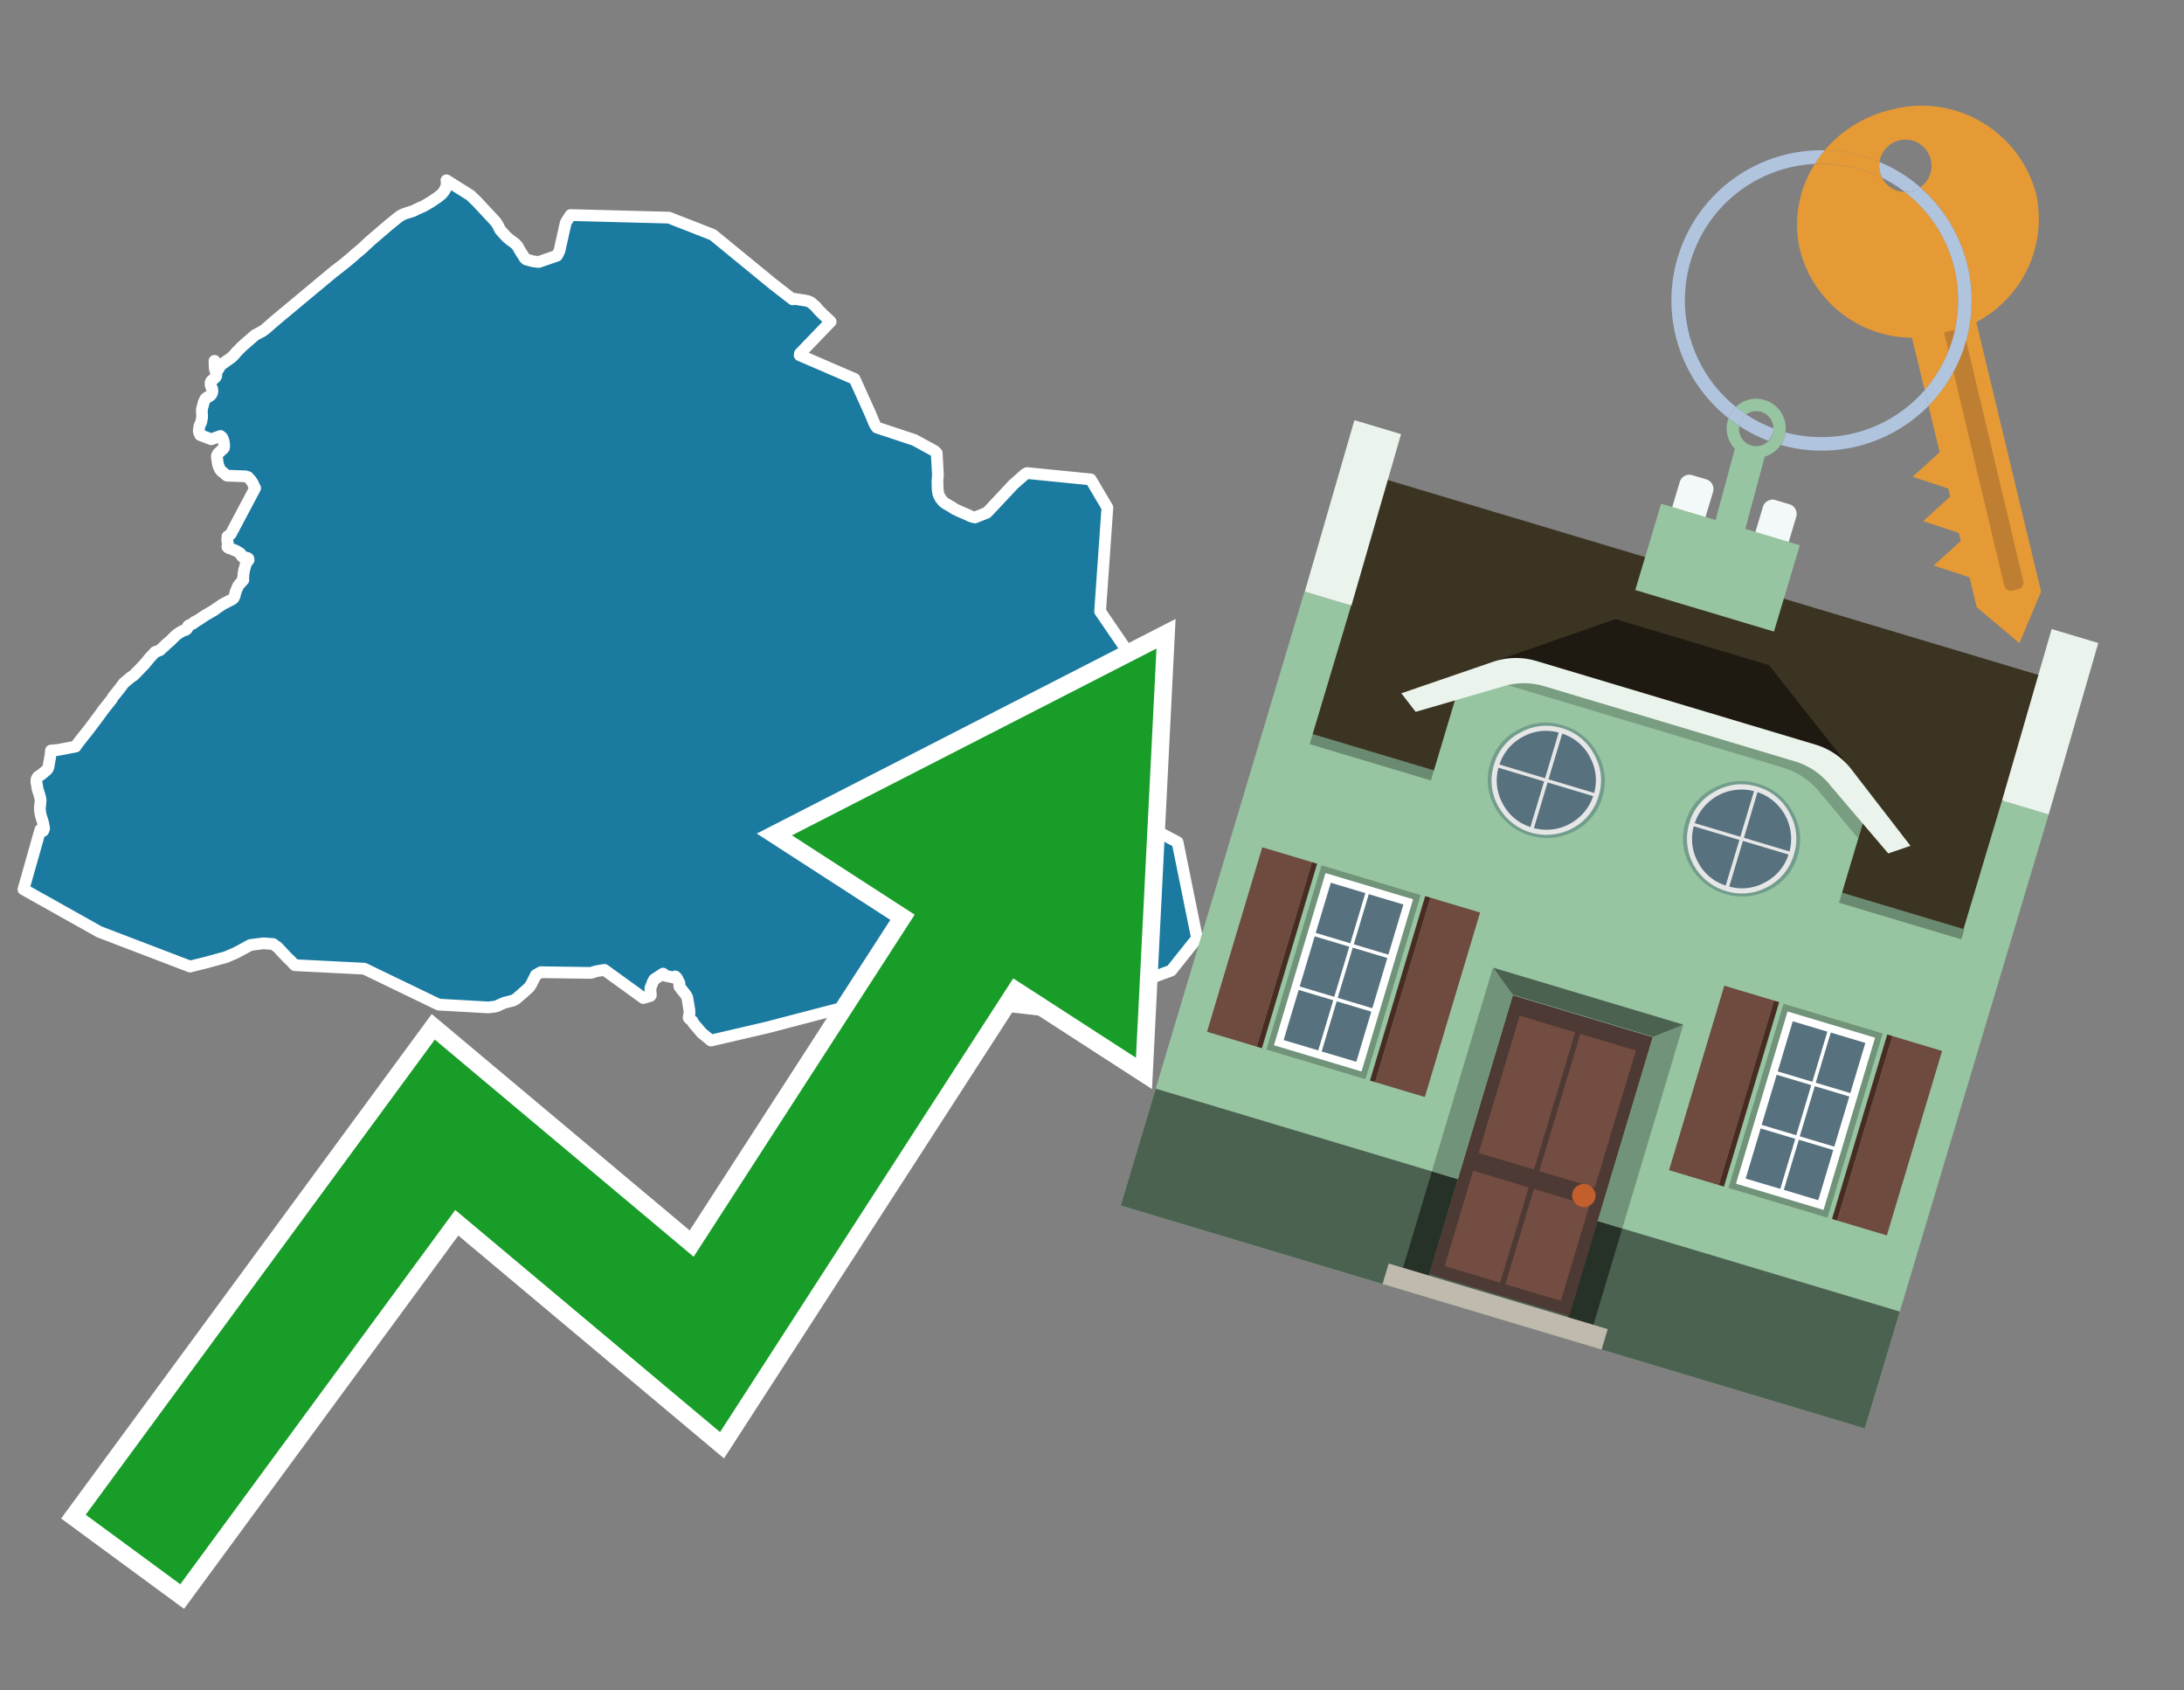 <svg id="Text" xmlns="http://www.w3.org/2000/svg" width="93.05" height="72" viewBox="0 0 93.05 72"><rect x="0" y="0" width="93.05" height="72" fill="#808080" stroke="none"/><polygon points="10.87,20.79 10.83,20.72 10.77,20.58 10.69,20.46 10.6,20.36 10.56,20.32 10.47,20.29 9.67,20.26 9.5,20.12 9.45,20.08 9.4,20.03 9.38,20 9.36,19.97 9.34,19.92 9.32,19.89 9.28,19.74 9.26,19.59 9.25,19.54 9.24,19.48 9.24,19.42 9.26,19.37 9.28,19.33 9.35,19.26 9.47,19.15 9.52,19.11 9.54,19.08 9.55,19.02 9.55,18.96 9.54,18.86 9.53,18.8 9.49,18.68 9.47,18.64 9.43,18.6 9.39,18.57 9,18.71 8.53,18.53 8.52,18.5 8.5,18.47 8.49,18.44 8.48,18.4 8.47,18.36 8.47,18.31 8.48,18.28 8.49,18.16 8.58,17.96 8.59,17.88 8.61,17.79 8.61,17.74 8.61,17.69 8.6,17.51 8.6,17.47 8.62,17.36 8.63,17.33 8.66,17.22 8.67,17.17 8.7,17.09 8.71,17.06 8.74,17.02 8.75,16.99 8.78,16.96 8.82,16.93 8.93,16.87 8.99,16.82 9.01,16.79 9.03,16.75 9.04,16.72 9.05,16.67 9.05,16.63 9.04,16.59 9.04,16.56 9,16.48 8.97,16.39 8.97,16.35 8.97,16.32 8.98,16.27 9.01,16.22 9.06,16.18 9.18,16.07 9.21,16.02 9.22,15.97 9.21,15.9 9.19,15.82 9.17,15.77 9.15,15.68 9.14,15.49 9.14,15.37 9.18,15.42 9.18,15.55 9.17,15.62 9.17,15.73 9.21,15.87 9.35,15.65 9.37,15.58 9.7,15.34 9.76,15.3 9.83,15.25 9.88,15.21 9.92,15.17 10,15.09 10.07,15 10.32,14.75 10.57,14.53 10.87,14.27 11.08,14.16 11.16,14.12 11.3,14.02 11.54,13.81 11.82,13.57 14.21,11.58 14.34,11.48 14.65,11.24 15.01,10.94 15.13,10.83 15.43,10.58 15.75,10.28 16.18,9.91 16.59,9.56 16.9,9.31 17.03,9.21 17.17,9.13 17.28,9.09 17.44,9.04 17.62,8.98 17.72,8.93 17.78,8.9 17.89,8.85 18.01,8.8 18.12,8.74 18.19,8.7 18.25,8.66 18.31,8.63 18.46,8.53 18.55,8.47 18.61,8.43 18.68,8.38 18.8,8.28 18.85,8.23 18.88,8.19 18.91,8.16 18.94,8.1 18.98,8.04 19.01,7.95 19.03,7.91 19.03,7.87 19.03,7.76 19.03,7.72 19.02,7.68 20.04,8.32 20.31,8.58 21.12,9.45 21.21,9.59 21.25,9.67 21.31,9.79 21.47,9.97 21.56,10.07 21.71,10.2 21.95,10.38 21.99,10.42 22.02,10.45 22.05,10.49 22.18,10.72 22.22,10.78 22.34,10.97 22.37,11.01 22.42,11.05 22.6,11.1 22.71,11.13 22.95,11.16 23.73,10.89 23.75,10.86 23.84,10.67 23.85,10.62 24.1,9.5 24.14,9.42 24.31,9.16 28.5,9.27 30.37,10 32.92,12.09 33.77,12.75 33.78,12.72 34.24,12.79 34.4,12.82 34.51,12.86 34.58,12.91 34.65,12.97 34.73,13.04 34.78,13.09 34.87,13.2 35.04,13.37 35.39,13.7 34.08,15.06 34.07,15.13 36.41,16.14 37.07,17.6 37.24,18.01 37.26,18.05 37.3,18.13 37.36,18.21 38.96,18.74 39.82,19.21 39.91,19.3 39.96,20.23 39.94,20.52 39.95,20.84 39.95,20.87 39.96,20.92 39.98,21.04 40,21.09 40.03,21.15 40.06,21.21 40.08,21.24 40.14,21.31 40.17,21.35 40.2,21.38 40.26,21.43 40.43,21.53 40.52,21.58 40.69,21.69 40.88,21.78 41.14,21.89 41.21,21.92 41.33,21.98 41.41,22.01 41.54,22.04 42.04,21.84 42.07,21.81 42.14,21.74 43.17,20.64 43.68,20.19 43.76,20.15 46.47,20.42 47.18,21.62 46.87,26.04 47.97,27.65 47.58,30.01 46.2,30.57 46.36,30.96 47.18,34.54 47.88,34.79 48.89,34.58 49.09,34.63 49.14,34.92 49.06,35.16 49.02,35.21 49,35.25 50.17,35.87 51,39.96 50.01,41.2 49.9,41.34 47.54,42.21 45.89,43.19 42.11,42.76 36.91,42.67 35.11,43.13 32.66,43.77 30.29,44.32 30.02,44.1 29.9,44 29.54,43.58 29.51,43.5 29.45,43.46 29.42,43.43 29.38,43.4 29.34,43.35 29.34,43.32 29.38,43.16 29.37,43.06 29.37,43.01 29.36,42.96 29.28,42.48 29.21,42.36 29.13,42.26 29.02,42.12 28.95,42.03 28.94,41.98 28.95,41.88 28.94,41.85 28.89,41.77 28.86,41.69 28.84,41.66 28.77,41.59 28.67,41.63 28.34,41.56 28.29,41.5 28.25,41.47 27.87,41.72 27.82,41.81 27.71,42.09 27.72,42.29 27.73,42.39 27.71,42.42 27.41,42.51 25.75,41.31 25.4,41.37 25.18,41.44 23.04,41.41 22.83,41.53 22.63,41.93 22.54,42.06 22.25,42.32 21.97,42.56 21.85,42.62 21.49,42.71 21.24,42.82 21.19,42.85 21.06,42.88 20.8,42.91 18.69,42.79 15.52,41.26 12.56,41.11 12.5,41.05 12.4,40.94 12.36,40.9 12.25,40.8 11.82,40.34 11.73,40.28 11.64,40.21 11.22,40.18 10.67,40.25 10.21,40.5 10.09,40.56 10.04,40.59 9.69,40.74 9.62,40.77 8.78,41 8.21,41.14 8.1,41.17 4.23,39.69 1,37.88 1.72,35.34 1.84,35.39 1.88,35.29 1.84,35.06 1.83,35.03 1.73,34.7 1.7,34.51 1.7,34.42 1.7,34.37 1.71,34.3 1.72,34.24 1.72,34.19 1.73,34.1 1.73,34.06 1.72,34.02 1.68,33.85 1.65,33.76 1.62,33.67 1.59,33.56 1.58,33.46 1.57,33.42 1.56,33.36 1.55,33.32 1.55,33.26 1.55,33.22 1.56,33.19 1.57,33.16 1.59,33.13 1.62,33.08 1.75,33 1.82,32.94 1.99,32.8 2.03,32.75 2.05,32.71 2.07,32.65 2.08,32.57 2.15,32.18 2.16,32.08 2.17,32.01 2.17,31.97 2.48,31.94 3.22,31.8 3.24,31.77 3.31,31.67 3.41,31.54 3.52,31.4 3.76,31.1 3.97,30.82 4.12,30.62 4.21,30.5 4.29,30.39 4.39,30.25 4.45,30.17 4.51,30.1 4.77,29.77 4.82,29.68 4.88,29.6 4.96,29.51 5.05,29.39 5.08,29.36 5.16,29.25 5.28,29.09 5.33,29.05 5.4,28.99 5.52,28.89 5.56,28.86 5.59,28.83 5.68,28.78 5.77,28.69 5.85,28.61 6.05,28.4 6.12,28.33 6.16,28.29 6.2,28.23 6.24,28.19 6.28,28.14 6.32,28.09 6.35,28.05 6.41,27.99 6.44,27.95 6.5,27.89 6.61,27.77 6.7,27.74 6.82,27.69 6.98,27.54 7.03,27.5 7.06,27.46 7.26,27.29 7.45,27.1 7.51,27.05 7.54,27.02 7.63,26.96 7.78,26.87 7.89,26.84 7.94,26.81 7.97,26.78 8,26.72 8.01,26.67 8.04,26.64 8.2,26.57 8.25,26.54 8.27,26.5 8.36,26.46 8.44,26.41 8.49,26.38 8.76,26.2 8.95,26.09 9.14,25.98 9.18,25.94 9.25,25.9 9.48,25.74 9.71,25.62 9.89,25.53 9.95,25.48 10,25.38 10.03,25.23 10.06,25.16 10.14,24.97 10.19,24.9 10.22,24.86 10.26,24.82 10.37,24.7 10.35,24.63 10.37,24.56 10.37,24.47 10.4,24.29 10.45,24.11 10.47,24.03 10.49,23.98 10.51,23.95 10.54,23.92 10.57,23.88 10.59,23.85 10.59,23.82 10.58,23.79 10.53,23.76 10.35,23.73 10.31,23.7 10.28,23.66 10.26,23.6 10.21,23.55 10.09,23.48 10.03,23.45 9.95,23.42 9.84,23.37 9.74,23.34 9.69,23.3 9.69,23.27 9.71,23.24 9.71,23.15 9.69,23.07 9.68,23 9.68,22.97 9.69,22.94 9.69,22.9 9.69,22.85 9.83,22.75 " fill="#1b7aa0" stroke="#fff" stroke-linejoin="round" stroke-width="0.5"/><polygon points="49.272 27.624 33.741 35.58 38.97 38.959 29.553 53.529 18.525 44.281 3.652 64.518 7.681 67.479 19.396 51.538 30.678 60.999 43.169 41.673 48.398 45.053 49.272 27.624" fill="none" stroke="#fff" stroke-miterlimit="10" stroke-width="1.5"/><polygon points="49.272 27.624 33.741 35.58 38.97 38.959 29.553 53.529 18.525 44.281 3.652 64.518 7.681 67.479 19.396 51.538 30.678 60.999 43.169 41.673 48.398 45.053 49.272 27.624" fill="#179d28"/><path d="M80.19,7.577a1.16,1.16,0,0,1-.094-.251,1.114,1.114,0,0,1-.018-.429A6.367,6.367,0,0,0,77.743,6.4a5.269,5.269,0,0,0-.423.577c.1,0,.192-.007.288-.007A5.794,5.794,0,0,1,80.19,7.577Z" fill="#e69a35"/><path d="M77.608,6.4A6.394,6.394,0,0,0,73.64,17.81a1.26,1.26,0,0,1,.317-.48A5.821,5.821,0,0,1,77.32,6.981a5.269,5.269,0,0,1,.423-.577Z" fill="#b0c4de"/><path d="M84.2,13.72a4.962,4.962,0,0,0,2.545-5.48,5.047,5.047,0,0,0-6.179-3.566A5.322,5.322,0,0,0,77.743,6.4a6.367,6.367,0,0,1,2.335.493,1.114,1.114,0,1,1,1.736,1.084,6.392,6.392,0,0,1,.347,9.3l.479,1.985-.438.4-.716.648.92.3.6.2.082.341-.438.4-.716.648.92.3.605.2.082.341-.438.4-.716.649.92.3.605.2.307,1.274,1.821,1.534.921-2.2Z" fill="#e69a35"/><path d="M81.154,8.179a1.115,1.115,0,0,1-.964-.6,5.794,5.794,0,0,0-2.582-.6c-.1,0-.192,0-.288.007a4.783,4.783,0,0,0-.625,3.685,4.962,4.962,0,0,0,4.765,3.715L82,16.617a5.82,5.82,0,0,0-.846-8.438Z" fill="#e69a35"/><path d="M74.1,18.142a6.386,6.386,0,0,0,1.232.63.73.73,0,0,0,.224-.527h0a5.783,5.783,0,0,1-1.159-.593A.733.733,0,0,0,74.1,18.142Z" fill="#b0c4de"/><path d="M74.4,17.652q-.228-.152-.44-.322a1.26,1.26,0,0,0-.317.48c.148.117.3.228.46.332A.733.733,0,0,1,74.4,17.652Z" fill="#b0c4de"/><path d="M74.824,16.984a1.257,1.257,0,0,0-.867.346c.141.114.288.222.44.322a.731.731,0,0,1,1.159.593h0a.732.732,0,1,1-1.463,0,.7.7,0,0,1,.007-.1c-.158-.1-.312-.215-.46-.332a1.258,1.258,0,0,0,.273,1.3l-.979,3.635,1.275.341.98-3.639a1.266,1.266,0,0,0,.681-.5,1.249,1.249,0,0,0,.2-.538,1.328,1.328,0,0,0,.012-.168A1.262,1.262,0,0,0,74.824,16.984Z" fill="#97c4a1"/><path d="M85.974,25.1l-.226.053a.3.3,0,0,1-.362-.223l-2.56-10.777.81-.193L86.2,24.736A.3.3,0,0,1,85.974,25.1Z" fill="#bf7f32"/><path d="M80.1,7.326a1.16,1.16,0,0,0,.094.251,5.833,5.833,0,0,1,.964.6,1.137,1.137,0,0,0,.287-.031,1.108,1.108,0,0,0,.373-.167A6.371,6.371,0,0,0,80.078,6.9,1.114,1.114,0,0,0,80.1,7.326Z" fill="#b0c4de"/><path d="M77.608,18.618a5.836,5.836,0,0,1-1.534-.2,1.24,1.24,0,0,1-.2.537,6.4,6.4,0,0,0,6.291-1.666L82,16.617A5.807,5.807,0,0,1,77.608,18.618Z" fill="#b0c4de"/><path d="M81.814,7.981a1.108,1.108,0,0,1-.373.167,1.137,1.137,0,0,1-.287.031A5.82,5.82,0,0,1,82,16.617l.161.667a6.392,6.392,0,0,0-.347-9.3Z" fill="#b0c4de"/><polygon points="83.79 39.753 55.78 31.364 58.988 20.404 86.964 28.783 83.79 39.753 83.79 39.753" fill="#3c3422" fill-rule="evenodd"/><polygon points="81.705 53.32 87.284 34.692 85.297 34.097 83.656 39.575 55.926 31.269 57.567 25.791 55.579 25.196 47.746 51.348 79.451 60.844 81.705 53.32" fill="#97c4a1" fill-rule="evenodd"/><rect x="69.522" y="21.148" width="0.444" height="28.983" transform="translate(15.592 92.226) rotate(-73.326)" opacity="0.3"/><polygon points="87.284 34.692 85.297 34.097 87.411 26.793 89.398 27.388 87.284 34.692 87.284 34.692" fill="#eaf3ec" fill-rule="evenodd"/><polygon points="57.578 25.794 55.591 25.199 57.705 17.896 59.692 18.491 57.578 25.794 57.578 25.794" fill="#eaf3ec" fill-rule="evenodd"/><polygon points="79.451 60.844 80.943 55.865 49.238 46.369 47.747 51.348 79.451 60.844 79.451 60.844" fill="#4c6251" fill-rule="evenodd"/><path d="M71.566,20.528l-.522,1.743,1.418.425.523-1.744a.432.432,0,0,0-.289-.536l-.593-.177A.431.431,0,0,0,71.566,20.528Z" fill="#f3f9f8" fill-rule="evenodd"/><path d="M75.111,21.589l-.522,1.743,1.418.425.522-1.743a.43.43,0,0,0-.289-.536l-.593-.178A.43.43,0,0,0,75.111,21.589Z" fill="#f3f9f8" fill-rule="evenodd"/><polygon points="75.368 28.329 68.829 26.37 63.807 28.121 78.733 32.591 75.368 28.329" fill="#1e1a11"/><polygon points="78.248 32.422 64.442 28.287 62.236 28.998 60.064 36.247 77.453 41.455 79.651 34.116 78.248 32.422" fill="#97c4a1"/><path d="M77.74,32.516S65.088,28.725,65,28.7l-.938.43,11.892,3.562a3.175,3.175,0,0,1,1.532,1l1.685,2.02.327-1.09Z" fill-rule="evenodd" opacity="0.2"/><path d="M77.35,31.716,65.458,28.154a3.041,3.041,0,0,0-1.854.037l-3.9,1.339.611.79,3.626-1.054a3.045,3.045,0,0,1,1.855-.037l10.673,3.2A3.028,3.028,0,0,1,78,33.477l2.45,2.874.945-.325-2.518-3.26A3.036,3.036,0,0,0,77.35,31.716Z" fill="#eaf3ec"/><polygon points="76.683 23.223 70.773 21.453 69.671 25.132 75.581 26.902 76.683 23.223 76.683 23.223" fill="#97c4a1" fill-rule="evenodd"/><g id="Symbol_9_0_Layer2_0_MEMBER_8_MEMBER_21_MEMBER_0_FILL" data-name="Symbol 9 0 Layer2 0 MEMBER 8 MEMBER 21 MEMBER 0 FILL"><path d="M66.584,30.892a2.39,2.39,0,0,0-1.891.189,2.317,2.317,0,0,0-1.2,1.448A2.345,2.345,0,0,0,63.7,34.4a2.528,2.528,0,0,0,3.367,1.008,2.339,2.339,0,0,0,1.2-1.447,2.313,2.313,0,0,0-.208-1.87A2.394,2.394,0,0,0,66.584,30.892Z" fill="#729d8c"/></g><g id="Symbol_9_0_Layer2_0_MEMBER_8_MEMBER_21_MEMBER_1_FILL" data-name="Symbol 9 0 Layer2 0 MEMBER 8 MEMBER 21 MEMBER 1 FILL"><path d="M66.547,31.016a2.241,2.241,0,0,0-1.769.185,2.213,2.213,0,0,0-1.127,1.376,2.239,2.239,0,0,0,.185,1.768,2.341,2.341,0,0,0,3.145.942,2.234,2.234,0,0,0,1.126-1.376,2.207,2.207,0,0,0-.185-1.768A2.237,2.237,0,0,0,66.547,31.016Z" fill="#e6e6e6"/></g><g id="Symbol_9_0_Layer2_0_MEMBER_8_MEMBER_21_MEMBER_2_MEMBER_0_FILL" data-name="Symbol 9 0 Layer2 0 MEMBER 8 MEMBER 21 MEMBER 2 MEMBER 0 FILL"><path d="M65.787,33.284,63.843,32.7a2.036,2.036,0,0,0,.186,1.539,2.015,2.015,0,0,0,1.175.986Z" fill="#58717f"/></g><g id="Symbol_9_0_Layer2_0_MEMBER_8_MEMBER_21_MEMBER_2_MEMBER_1_FILL" data-name="Symbol 9 0 Layer2 0 MEMBER 8 MEMBER 21 MEMBER 2 MEMBER 1 FILL"><path d="M65.827,33.148l.582-1.944a2.01,2.01,0,0,0-1.523.178,2.037,2.037,0,0,0-1,1.183Z" fill="#58717f"/></g><g id="Symbol_9_0_Layer2_0_MEMBER_8_MEMBER_21_MEMBER_2_MEMBER_2_FILL" data-name="Symbol 9 0 Layer2 0 MEMBER 8 MEMBER 21 MEMBER 2 MEMBER 2 FILL"><path d="M67.878,33.91l-1.943-.582-.582,1.944a2.1,2.1,0,0,0,2.525-1.362Z" fill="#58717f"/></g><g id="Symbol_9_0_Layer2_0_MEMBER_8_MEMBER_21_MEMBER_2_MEMBER_3_FILL" data-name="Symbol 9 0 Layer2 0 MEMBER 8 MEMBER 21 MEMBER 2 MEMBER 3 FILL"><path d="M66.558,31.249l-.582,1.943,1.943.582a2.031,2.031,0,0,0-.186-1.539A2.009,2.009,0,0,0,66.558,31.249Z" fill="#58717f"/></g><g id="Symbol_9_0_Layer2_0_MEMBER_8_MEMBER_21_MEMBER_0_FILL-2" data-name="Symbol 9 0 Layer2 0 MEMBER 8 MEMBER 21 MEMBER 0 FILL"><path d="M74.9,33.384a2.4,2.4,0,0,0-1.891.189,2.316,2.316,0,0,0-1.2,1.448,2.341,2.341,0,0,0,.209,1.87A2.527,2.527,0,0,0,75.387,37.9a2.345,2.345,0,0,0,1.2-1.447,2.314,2.314,0,0,0-.209-1.87A2.389,2.389,0,0,0,74.9,33.384Z" fill="#729d8c"/></g><g id="Symbol_9_0_Layer2_0_MEMBER_8_MEMBER_21_MEMBER_1_FILL-2" data-name="Symbol 9 0 Layer2 0 MEMBER 8 MEMBER 21 MEMBER 1 FILL"><path d="M74.867,33.508a2.239,2.239,0,0,0-1.768.185,2.21,2.21,0,0,0-1.127,1.376,2.316,2.316,0,0,0,1.564,2.883,2.261,2.261,0,0,0,1.765-.173A2.237,2.237,0,0,0,76.428,36.4a2.209,2.209,0,0,0-.185-1.769A2.239,2.239,0,0,0,74.867,33.508Z" fill="#e6e6e6"/></g><g id="Symbol_9_0_Layer2_0_MEMBER_8_MEMBER_21_MEMBER_2_MEMBER_0_FILL-2" data-name="Symbol 9 0 Layer2 0 MEMBER 8 MEMBER 21 MEMBER 2 MEMBER 0 FILL"><path d="M74.107,35.776l-1.943-.582a2.031,2.031,0,0,0,.186,1.539,2.009,2.009,0,0,0,1.175.986Z" fill="#58717f"/></g><g id="Symbol_9_0_Layer2_0_MEMBER_8_MEMBER_21_MEMBER_2_MEMBER_1_FILL-2" data-name="Symbol 9 0 Layer2 0 MEMBER 8 MEMBER 21 MEMBER 2 MEMBER 1 FILL"><path d="M74.148,35.64,74.73,33.7a2.1,2.1,0,0,0-2.525,1.362Z" fill="#58717f"/></g><g id="Symbol_9_0_Layer2_0_MEMBER_8_MEMBER_21_MEMBER_2_MEMBER_2_FILL-2" data-name="Symbol 9 0 Layer2 0 MEMBER 8 MEMBER 21 MEMBER 2 MEMBER 2 FILL"><path d="M76.2,36.4l-1.943-.582-.582,1.944a2.015,2.015,0,0,0,1.523-.178A2.036,2.036,0,0,0,76.2,36.4Z" fill="#58717f"/></g><g id="Symbol_9_0_Layer2_0_MEMBER_8_MEMBER_21_MEMBER_2_MEMBER_3_FILL-2" data-name="Symbol 9 0 Layer2 0 MEMBER 8 MEMBER 21 MEMBER 2 MEMBER 3 FILL"><path d="M74.879,33.741,74.3,35.684l1.943.582a2.1,2.1,0,0,0-1.361-2.525Z" fill="#58717f"/></g><polygon points="51.426 43.946 53.542 44.58 55.896 36.723 53.78 36.089 51.426 43.946 51.426 43.946" fill="#6e4a3f" fill-rule="evenodd"/><polygon points="53.542 44.58 53.764 44.647 56.117 36.789 55.896 36.723 53.542 44.58 53.542 44.58" fill="#482b22" fill-rule="evenodd"/><polygon points="60.706 46.726 58.59 46.092 60.943 38.235 63.059 38.868 60.706 46.726 60.706 46.726" fill="#6e4a3f" fill-rule="evenodd"/><polygon points="58.59 46.092 58.368 46.026 60.722 38.168 60.943 38.235 58.59 46.092 58.59 46.092" fill="#482b22" fill-rule="evenodd"/><rect x="53.146" y="39.209" width="8.19" height="4.408" transform="translate(1.145 84.365) rotate(-73.326)" fill="#719379"/><polygon points="60.205 38.304 56.474 37.187 54.277 44.522 58.008 45.639 60.205 38.304 60.205 38.304" fill="#fff" fill-rule="evenodd"/><path d="M59.792,38.527l-.64,2.136-1.474-.442.639-2.135,1.475.441Zm-1.621-.485-.64,2.136-1.474-.442L56.7,37.6l1.474.442Zm-2.158,1.84,1.475.441-.64,2.136-1.474-.441.639-2.136Zm-.683,2.282,1.474.441-.639,2.136L54.69,44.3l.64-2.135Zm.981,2.621.639-2.136,1.475.442-.64,2.135-1.474-.441Zm2.158-1.84L56.994,42.5l.64-2.136,1.474.442-.639,2.136Z" fill="#58717f" fill-rule="evenodd"/><polygon points="80.39 52.621 78.274 51.988 80.628 44.13 82.743 44.764 80.39 52.621 80.39 52.621" fill="#6e4a3f" fill-rule="evenodd"/><polygon points="78.274 51.988 78.053 51.921 80.406 44.064 80.628 44.13 78.274 51.988 78.274 51.988" fill="#482b22" fill-rule="evenodd"/><polygon points="71.111 49.842 73.227 50.476 75.58 42.619 73.464 41.985 71.111 49.842 71.111 49.842" fill="#6e4a3f" fill-rule="evenodd"/><polygon points="73.227 50.476 73.448 50.542 75.802 42.685 75.58 42.619 73.227 50.476 73.227 50.476" fill="#482b22" fill-rule="evenodd"/><rect x="72.83" y="45.105" width="8.19" height="4.408" transform="translate(9.534 107.426) rotate(-73.326)" fill="#719379"/><polygon points="76.159 43.083 79.889 44.2 77.692 51.535 73.962 50.418 76.159 43.083 76.159 43.083" fill="#fff" fill-rule="evenodd"/><path d="M76.381,43.5l1.475.442-.64,2.135-1.475-.441.64-2.136ZM78,43.981l1.474.442-.64,2.136-1.474-.442L78,43.981Zm.791,2.724-.64,2.135L76.679,48.4l.64-2.136,1.474.442Zm-.684,2.282-.639,2.135L76,50.68l.64-2.135,1.474.442Zm-2.26,1.65L74.375,50.2l.639-2.135,1.475.441-.64,2.136Zm-.791-2.724.64-2.135,1.474.441-.639,2.136-1.475-.442Z" fill="#58717f" fill-rule="evenodd"/><polygon points="67.888 56.431 69.118 52.323 68.019 51.994 66.789 56.102 67.888 56.431 67.888 56.431" fill="#263128" fill-rule="evenodd"/><polygon points="60.877 54.331 62.108 50.223 61.007 49.894 59.776 54.002 60.877 54.331 60.877 54.331" fill="#263128" fill-rule="evenodd"/><g id="Symbol_9_0_Layer2_0_MEMBER_8_MEMBER_12_MEMBER_0_FILL" data-name="Symbol 9 0 Layer2 0 MEMBER 8 MEMBER 12 MEMBER 0 FILL"><path d="M70.418,44.178l-5.965-1.786L60.9,54.27l5.964,1.786Z" fill="#4e3a34"/></g><g id="Symbol_9_0_Layer2_0_MEMBER_8_MEMBER_12_MEMBER_1_MEMBER_0_FILL" data-name="Symbol 9 0 Layer2 0 MEMBER 8 MEMBER 12 MEMBER 1 MEMBER 0 FILL"><path d="M65.358,49.815l1.75-5.843-2.363-.708L63,49.107Z" fill="#744d42"/></g><g id="Symbol_9_0_Layer2_0_MEMBER_8_MEMBER_12_MEMBER_1_MEMBER_1_FILL" data-name="Symbol 9 0 Layer2 0 MEMBER 8 MEMBER 12 MEMBER 1 MEMBER 1 FILL"><path d="M67.331,44.039l-1.75,5.842,2.364.708,1.75-5.842Z" fill="#744d42"/></g><g id="Symbol_9_0_Layer2_0_MEMBER_8_MEMBER_12_MEMBER_2_MEMBER_0_FILL" data-name="Symbol 9 0 Layer2 0 MEMBER 8 MEMBER 12 MEMBER 2 MEMBER 0 FILL"><path d="M63.915,54.633l1.215-4.058-2.363-.707-1.215,4.057Z" fill="#744d42"/></g><g id="Symbol_9_0_Layer2_0_MEMBER_8_MEMBER_12_MEMBER_2_MEMBER_1_FILL" data-name="Symbol 9 0 Layer2 0 MEMBER 8 MEMBER 12 MEMBER 2 MEMBER 1 FILL"><path d="M66.5,55.407l1.215-4.057-2.363-.708L64.138,54.7Z" fill="#744d42"/></g><g id="Symbol_9_0_Layer2_0_MEMBER_8_MEMBER_13_FILL" data-name="Symbol 9 0 Layer2 0 MEMBER 8 MEMBER 13 FILL"><path d="M67.959,51.058a.439.439,0,0,0-.045-.367.487.487,0,0,0-.669-.2.445.445,0,0,0-.239.282.457.457,0,0,0,.041.378.481.481,0,0,0,.293.242.459.459,0,0,0,.377-.042A.453.453,0,0,0,67.959,51.058Z" fill="#c35e2d"/></g><g id="Symbol_9_0_Layer2_0_MEMBER_8_MEMBER_14_FILL" data-name="Symbol 9 0 Layer2 0 MEMBER 8 MEMBER 14 FILL"><path d="M64.557,42.047l-.951-.833-2.6,8.68,1.1.329Z" fill="#719379"/></g><g id="Symbol_9_0_Layer2_0_MEMBER_8_MEMBER_15_FILL" data-name="Symbol 9 0 Layer2 0 MEMBER 8 MEMBER 15 FILL"><path d="M71.718,43.643l-1.2.19L68.072,52.01l1.046.313Z" fill="#719379"/></g><g id="Symbol_9_0_Layer2_0_MEMBER_8_MEMBER_16_FILL" data-name="Symbol 9 0 Layer2 0 MEMBER 8 MEMBER 16 FILL"><path d="M63.627,41.22l.836,1.156,5.961,1.786,1.294-.519Z" fill="#4c6251"/></g><polygon points="58.905 54.69 59.166 53.819 68.498 56.614 68.237 57.485 58.905 54.69 58.905 54.69" fill="#c0b9ad" fill-rule="evenodd"/></svg>